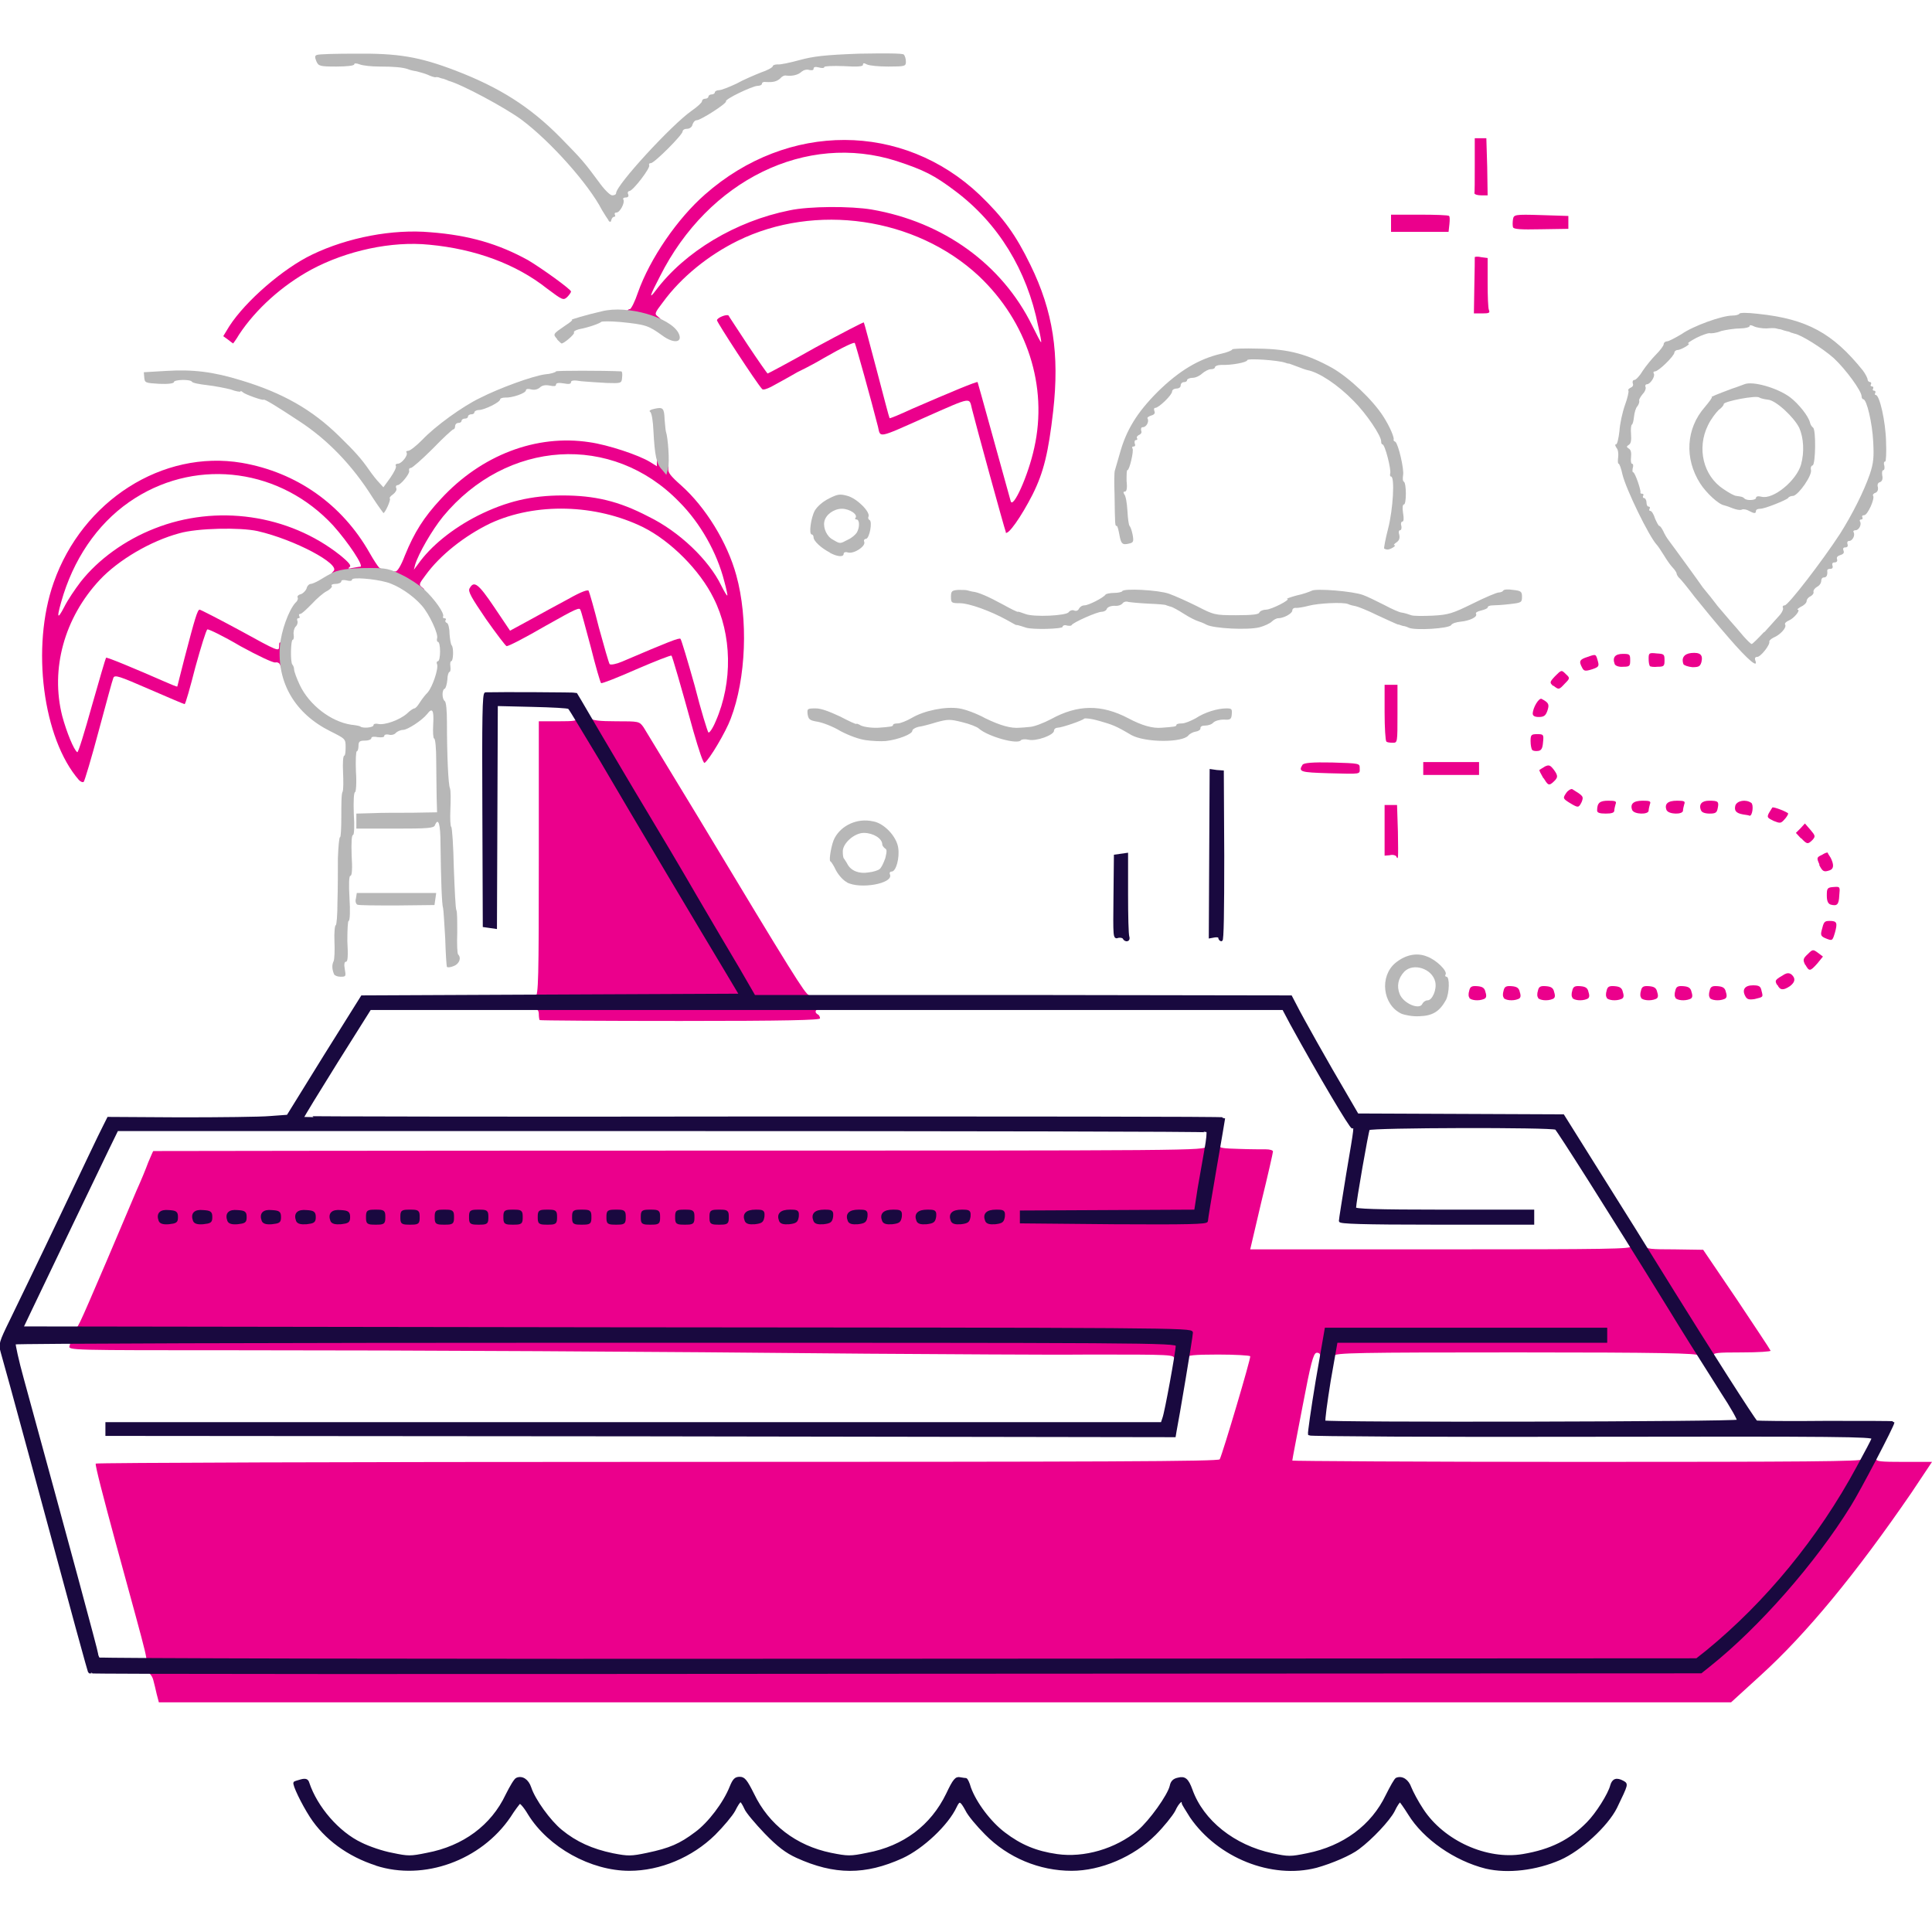 <?xml version="1.0" encoding="UTF-8"?>
<svg xmlns="http://www.w3.org/2000/svg" version="1.2" viewBox="0 0 450 450" width="450" height="450">
  <title>boat-icon-two-1-svg</title>
  <style>
		.s0 { fill: #eb008c } 
		.s1 { fill: #19093f;stroke: #19093f;stroke-width: .5 } 
		.s2 { fill: #b7b7b7 } 
	</style>
  <g id="Layer">
	</g>
  <g id="Layer">
    <path id="Layer" class="s0" d="m36.5 394.6c-0.2-1-0.6-2.5-0.8-3.3c-0.2-0.8-0.8-1.6-1.2-1.7c-0.5-0.1-1.1-0.7-1.4-1.4c-0.5-0.9-0.4-1.2 0.4-1.4c1-0.2 1.8 3.1-6.7-28c-2.6-9.6-4.7-17.6-4.5-17.9c0.1-0.2 59-0.4 130.8-0.4c105.2 0 130.7-0.1 131-0.6c0.7-1.4 7.3-23.6 7.1-24c-0.1-0.2-3.5-0.4-7.5-0.4c-5.8 0-7.2 0.2-7.2 0.7c0 0.7-1.1 1.3-2.3 1.3c-0.4 0-0.7-0.4-0.7-1c0-1-0.4-1-19.6-1c-10.8 0.1-34.1-0.1-51.9-0.2c-50.8-0.5-103.9-0.8-146.7-0.8c-39.2 0-39.4 0-39.1-1c0.3-0.8 0.1-1-0.7-1q-1 0-0.7-0.7c0.2-0.4 0.6-0.8 1-0.8c0.4 0 0.7-0.3 0.7-0.7c0-0.4 0.3-0.8 0.7-0.8c0.9 0 0.6 0.6 7.6-15.7c2.9-6.9 6.1-14.3 7-16.5c1-2.2 2.2-5.1 2.7-6.5c0.6-1.4 1.1-2.6 1.2-2.7c0.1 0 55.2-0.1 122.5-0.1c121.7 0 122.4 0 122.7-1c0.3-1.2 3.1-1.4 3.1-0.2c0 0.6 0.9 0.7 4.6 0.8c2.5 0.1 5.4 0.1 6.3 0.1c0.8 0 1.6 0.2 1.6 0.5c0 0.3-1.2 5.6-2.7 11.7l-2.6 11.1h44.5c39.3 0 44.4-0.1 44.1-0.7c-0.2-0.6 0.1-0.8 0.9-0.8c0.7 0 1.3 0.3 1.3 0.7c0 0.4 0.1 0.4 0.4-0.1c0.4-0.5 0.5-0.5 0.7 0.1c0.3 0.7 1.4 0.8 7 0.8l6.6 0.1l7.8 11.5c4.2 6.3 7.8 11.7 7.9 12c0.1 0.2-2.8 0.4-6.7 0.4c-5.9 0-6.8 0.1-6.5 0.8c0.2 0.6-0.1 0.7-1.5 0.6c-1 0-1.9-0.4-2.1-0.7c-0.2-0.5-8.5-0.7-42.4-0.7c-37.1 0-42.3 0.1-42.5 0.8c-0.4 1-3.2 1-3.2-0.1c0-0.4-0.4-0.7-0.9-0.6c-0.7 0.2-1.3 2.4-3.2 12.4c-1.3 6.8-2.4 12.4-2.4 12.7c0 0.1 29.8 0.3 66.2 0.3c53.7 0 66.4-0.1 66.6-0.6c0.3-1 3.2-1.1 3.2-0.1c0 0.6 1 0.7 6.5 0.7h6.5l-4.8 7.2c-12.9 18.8-24.4 32.8-35.2 42.6l-6.8 6.2h-183.1h-183.1z"></path>
    <path id="Layer" class="s0" d="m125.7 237.6c-0.1-0.1-0.2-0.8-0.2-1.4c0-0.7-0.3-1.2-0.8-1.2q-0.7 0-0.7-1.5q0-1.5 0.7-1.5c0.7 0 0.8-3.9 0.8-32v-32h4.5c3.8 0 4.4-0.1 4.2-0.7c-0.3-0.6 0-0.8 1.2-0.7c0.9 0.1 1.9 0.4 2.2 0.7c0.3 0.5 2.1 0.7 5.9 0.7c5.3 0 5.4 0 6.4 1.4c0.5 0.8 6.2 10.2 12.7 20.9c22.2 36.9 24.8 41 25.8 41.5c0.6 0.2 1.1 0.7 1.1 1.1c0 0.3 0.4 0.6 0.9 0.6c0.5 0 1.1 0.4 1.3 0.8q0.3 0.7-0.7 0.7c-1.1 0-1.4 0.8-0.5 1.3c0.3 0.1 0.5 0.6 0.5 0.9c0 0.4-7.7 0.6-32.6 0.6c-17.9 0-32.6-0.1-32.7-0.2z"></path>
    <path id="Layer" class="s0" d="m342.3 232.4c-0.3-0.2-0.3-1-0.1-1.6c0.2-1 0.6-1.2 1.9-1.1c1.2 0.1 1.7 0.4 1.9 1.4c0.3 0.9 0.2 1.4-0.4 1.6c-1.2 0.5-3 0.3-3.4-0.3z"></path>
    <path id="Layer" class="s0" d="m350.3 232.4c-0.3-0.2-0.3-1-0.1-1.6c0.2-1 0.6-1.2 1.9-1.1c1.2 0.1 1.7 0.4 1.9 1.4c0.3 0.9 0.2 1.4-0.4 1.6c-1.2 0.5-3 0.3-3.4-0.3z"></path>
    <path id="Layer" class="s0" d="m358.3 232.4c-0.3-0.2-0.3-1-0.1-1.6c0.2-1 0.6-1.2 1.9-1.1c1.2 0.1 1.7 0.4 1.9 1.4c0.3 0.9 0.2 1.4-0.4 1.6c-1.2 0.5-3 0.3-3.4-0.3z"></path>
    <path id="Layer" class="s0" d="m366.3 232.4c-0.3-0.2-0.3-1-0.1-1.6c0.2-1 0.6-1.2 1.9-1.1c1.2 0.1 1.7 0.4 1.9 1.4c0.3 0.9 0.2 1.4-0.4 1.6c-1.2 0.5-3 0.3-3.4-0.3z"></path>
    <path id="Layer" class="s0" d="m374.3 232.4c-0.3-0.2-0.3-1-0.1-1.6c0.2-1 0.6-1.2 1.9-1.1c1.2 0.1 1.7 0.4 1.9 1.4c0.3 0.9 0.2 1.4-0.4 1.6c-1.2 0.5-3 0.3-3.4-0.3z"></path>
    <path id="Layer" class="s0" d="m382.3 232.4c-0.3-0.2-0.3-1-0.1-1.6c0.2-1 0.6-1.2 1.9-1.1c1.2 0.1 1.7 0.4 1.9 1.4c0.3 0.9 0.2 1.4-0.4 1.6c-1.2 0.5-3 0.3-3.4-0.3z"></path>
    <path id="Layer" class="s0" d="m390.3 232.4c-0.3-0.2-0.3-1-0.1-1.6c0.2-1 0.6-1.2 1.9-1.1c1.2 0.1 1.7 0.4 1.9 1.4c0.3 0.9 0.2 1.4-0.4 1.6c-1.2 0.5-3 0.3-3.4-0.3z"></path>
    <path id="Layer" class="s0" d="m398.3 232.4c-0.3-0.2-0.3-1-0.1-1.6c0.2-1 0.6-1.2 1.9-1.1c1.2 0.1 1.7 0.4 1.9 1.4c0.3 0.9 0.2 1.4-0.4 1.6c-1.2 0.5-3 0.3-3.4-0.3z"></path>
    <path id="Layer" class="s0" d="m406.5 232c-0.8-1.5-0.1-2.5 1.8-2.5c1.4 0 1.8 0.2 2 1.3c0.4 1.5 0.4 1.4-1.6 1.9c-1.3 0.2-1.8 0.1-2.2-0.7z"></path>
    <path id="Layer" class="s0" d="m413.9 229.4c-0.6-1.1-0.4-1.2 1.8-2.5c0.6-0.3 1.1-0.3 1.6 0.1c1 0.9 0.8 1.8-0.4 2.7c-1.5 1-2.3 1-2.9-0.3z"></path>
    <path id="Layer" class="s0" d="m420.5 224.8c-0.6-1.2-0.6-1.5 0.6-2.6c1.1-1.1 1.2-1.1 2.3-0.3l1.2 0.9l-1.3 1.6c-1.7 1.9-1.9 1.9-2.8 0.3z"></path>
    <path id="Layer" class="s0" d="m425.1 218.5c-0.9-0.4-1.1-0.7-0.8-1.8c0.5-2 0.6-2.2 1.9-2.2c1.7 0 1.8 0.5 1.2 2.7c-0.6 2-0.6 2-2.3 1.3z"></path>
    <path id="Layer" class="s0" d="m426.4 210.7c-0.6-0.2-0.9-0.8-0.9-2.1c0-1.7 0.1-1.9 1.6-2c1.5-0.1 1.5-0.1 1.3 2c-0.1 2.1-0.5 2.5-2 2.1z"></path>
    <path id="Layer" class="s0" d="m423.8 201.4c-0.7-1.6-0.7-1.7 0.6-2.3c0.6-0.4 1.2-0.6 1.3-0.5c0 0.1 0.3 0.6 0.7 1.2q1.2 2.4-0.2 2.9c-1.4 0.5-1.7 0.3-2.5-1.3z"></path>
    <path id="Layer" class="s0" d="m325.3 199.5c-0.3-0.3-0.9-0.5-1.6-0.3l-1.2 0.1v-5.9v-5.9h1.4h1.5l0.2 6.2c0.1 6.6 0.1 6.6-0.4 5.8z"></path>
    <path id="Layer" class="s0" d="m419.5 195.3l-1.2-1.3l1.1-1.1l1-1.1l1.3 1.5c1.1 1.3 1.2 1.5 0.5 2.3c-1.1 1.1-1.3 1.1-2.7-0.4z"></path>
    <path id="Layer" class="s0" d="m413.1 191.2c-1.4-0.7-1.6-0.8-1.1-1.8c0.4-0.6 0.7-1.2 0.8-1.3c0.2-0.3 3.7 1.1 3.7 1.4c0 0.2-0.4 0.9-0.9 1.4c-0.8 0.9-1 0.9-2.5 0.3z"></path>
    <path id="Layer" class="s0" d="m406 189.7c-1.7-0.3-2.1-0.9-1.8-2.1c0.4-1.1 2.4-1.5 3.7-0.6c0.6 0.4 0.3 3.1-0.4 3c-0.1-0.1-0.8-0.2-1.5-0.3z"></path>
    <path id="Layer" class="s0" d="m372 188.8c0-1.8 0.6-2.3 2.6-2.3c1.6 0 2 0.1 1.7 0.8c-0.1 0.4-0.3 1.1-0.3 1.5c0 0.5-0.6 0.7-2 0.7c-1.4 0-2-0.2-2-0.7z"></path>
    <path id="Layer" class="s0" d="m380.2 188.8q-0.9-2.3 2.4-2.3c1.6 0 2 0.1 1.7 0.8c-0.1 0.4-0.3 1.1-0.3 1.5c0 1-3.4 0.9-3.8-0.1z"></path>
    <path id="Layer" class="s0" d="m388.2 188.8q-0.9-2.3 2.4-2.3c1.6 0 2 0.1 1.7 0.8c-0.1 0.4-0.3 1.1-0.3 1.5c0 1-3.4 0.9-3.8-0.1z"></path>
    <path id="Layer" class="s0" d="m396.2 188.8c-0.6-1.5 0.2-2.3 1.9-2.3c2.1 0 2.3 0.2 2 1.7c-0.2 1.1-0.5 1.3-1.9 1.3c-1.1 0-1.9-0.3-2-0.8z"></path>
    <path id="Layer" class="s0" d="m365.6 187c-1.6-1-1.6-1.1-0.8-2.3c0.4-0.6 1.1-1 1.4-0.9c2.6 1.6 2.7 1.7 2.2 3c-0.7 1.4-0.8 1.4-2.8 0.2z"></path>
    <path id="Layer" class="s0" d="m359.5 181.3c-0.6-1.1-1.1-1.9-0.9-2c0.1-0.1 0.7-0.4 1.3-0.8c0.9-0.4 1.2-0.3 2.1 0.9c1 1.4 0.9 1.8-0.5 3c-0.8 0.6-1 0.4-2-1.2z"></path>
    <path id="Layer" fill-rule="evenodd" class="s0" d="m18.4 181.7c-8.4-9.6-11.2-31-5.9-46c6.7-19.1 25.4-31 43.8-27.9c12.8 2.2 23.4 9.7 29.8 21c0.9 1.6 1.9 3.1 2.2 3.4c1.5 0.8 0.5 1.3-2.5 1.3c-1.8 0-3.4 0.3-3.5 0.5c-0.4 0.6-5.3 0.7-5.3 0.1c0-0.2 0.3-0.7 0.7-1.1c1.6-1.6-9-7.3-17.7-9.3c-4.1-0.9-14-0.7-18.2 0.5c-6.7 1.8-14.2 6.2-18.6 10.9c-8.2 8.8-11.5 20.7-8.7 31.7c1 3.7 2.7 7.9 3.5 8.4c0.2 0.2 1.7-4.7 3.4-10.8c1.7-6 3.2-11.1 3.3-11.2c0.2-0.2 7.1 2.7 13.5 5.5c1.6 0.7 3 1.3 3.1 1.2c0-0.1 0.8-3.1 1.7-6.7c2.4-9.2 3-11.2 3.5-11.2c0.2 0 4.5 2.2 9.5 4.9c8.7 4.8 9 4.9 9 3.7c0-1.1 0.1-1.2 0.8-0.6c0.5 0.4 0.7 1.5 0.7 3c0 2.5-0.7 3.7-1.2 2c-0.2-0.6-0.6-0.8-1.2-0.7c-0.5 0.1-4.1-1.6-8.1-3.8c-3.9-2.3-7.4-4-7.7-3.9c-0.3 0.2-1.5 4.1-2.8 8.8c-1.2 4.7-2.3 8.6-2.5 8.6c-0.2 0-3.9-1.6-8.3-3.5c-6.9-3-8-3.4-8.3-2.6c-0.2 0.4-1.7 6-3.4 12.3c-1.7 6.4-3.3 11.7-3.5 11.9c-0.2 0.2-0.7 0-1.1-0.4zm0.4-46.2c4.1-5.2 10.3-9.7 17.2-12.4c14.4-5.7 31.2-3.3 43.2 6.2c2.2 1.8 2.7 2.5 2.2 2.8q-0.7 0.5 0.6 0.2c0.7-0.1 1.5-0.3 1.9-0.3c1 0-2.8-5.7-6.3-9.6c-12.1-13.1-31.2-15.8-46.1-6.4c-7.8 4.9-13.6 12.8-16.7 22.4c-1.7 5.5-1.6 6.4 0.2 2.9c0.8-1.6 2.5-4.1 3.8-5.8z"></path>
    <path id="Layer" class="s0" d="m309.4 180.1c-6.4-0.2-7.1-0.3-6-2c0.4-0.4 2.1-0.6 6.9-0.5c6.4 0.2 6.4 0.2 6.4 1.3c0 1.5 0.6 1.4-7.3 1.2z"></path>
    <path id="Layer" class="s0" d="m331.5 179v-1.5h6.5h6.5v1.5v1.5h-6.5h-6.5z"></path>
    <path id="Layer" fill-rule="evenodd" class="s0" d="m161.5 170.3c-3-10.9-4.9-17.4-5.1-17.6c-0.2-0.1-3.8 1.3-8.2 3.2c-4.3 1.9-8.1 3.4-8.2 3.2c-0.2-0.2-1.3-4-2.4-8.4c-1.2-4.4-2.2-8.3-2.4-8.6c-0.2-0.7-0.9-0.4-8 3.6c-5 2.9-8.7 4.8-9.2 4.8c-0.2 0-2.4-2.9-4.8-6.3c-3.4-5-4.3-6.5-3.8-7.2c1-1.8 2-1.1 5.7 4.4l3.7 5.5l4.6-2.5c2.5-1.4 6.6-3.6 9-4.9c3-1.7 4.5-2.2 4.7-1.9c0.2 0.4 1.3 4.2 2.4 8.6c1.2 4.4 2.3 8.2 2.5 8.5c0.3 0.2 1.5 0 2.9-0.6c11-4.7 13.3-5.6 13.6-5.3c0.2 0.2 1.7 5.2 3.3 10.9c1.5 5.9 3 10.7 3.2 10.9c0.2 0.2 1-0.9 1.7-2.6c4-9.1 3.8-20.2-0.5-28.7c-3.2-6.5-10-13.3-16.4-16.5c-11-5.4-25-5.8-35.6-0.9c-6 2.9-11.7 7.4-15.1 12.1c-1.5 2-1.6 2.2-0.8 2.8c0.8 0.6 0.7 0.7-0.7 0.7c-2.2 0-6.1-2.3-6.1-3.6c0-0.6 0.3-0.9 0.6-0.8c0.4 0.1 1.3-1.3 2.2-3.7c2.2-5.4 4.4-8.9 8.4-13.2c9.4-10.2 22.2-15.1 34.6-13.2c4.3 0.6 11.5 3 14.1 4.6l1.6 1v-1.1c0-1.2 0.4-1.3 1.8-0.3c0.7 0.5 1 1.1 0.9 1.9c-0.2 0.9 0.4 1.7 3 4c5.6 5 10.7 13.2 12.8 20.9c2.8 10.1 2.3 24-1.3 33.4c-1.1 3-5 9.6-6.1 10.3c-0.3 0.1-1.3-2.9-2.6-7.4zm7.2-34.9c-1.7-6.7-5.6-13.6-10.5-18.5c-15.6-16.1-40.2-14.5-55 3.4c-2.6 3.2-5.7 8.6-6.5 11.2l-0.3 1.2l0.9-1.2c3-4.3 8.1-8.4 14-11.4c6.6-3.3 12.5-4.7 19.7-4.7c7.5 0 13.1 1.3 20 4.9c7.2 3.5 14.1 10.1 17 16.1c0.7 1.4 1.3 2.4 1.4 2.3c0.1 0-0.2-1.5-0.7-3.3z"></path>
    <path id="Layer" class="s0" d="m356.9 174.7c-0.2-0.2-0.4-1.1-0.4-2.1c0-1.5 0.2-1.6 1.6-1.6c1.4 0 1.5 0.1 1.3 1.9c-0.1 1.4-0.4 1.9-1.1 2c-0.6 0.1-1.2 0-1.4-0.2z"></path>
    <path id="Layer" class="s0" d="m322.9 172.7c-0.2-0.2-0.4-3.2-0.4-6.8v-6.4h1.5h1.5v6.8c0 6.7 0 6.7-1.1 6.7c-0.7 0-1.4-0.1-1.5-0.3z"></path>
    <path id="Layer" class="s0" d="m357 166.3c0-1.5 1.5-3.9 2.1-3.5c1.7 0.9 1.8 1.3 1.3 2.8c-0.4 1.1-0.8 1.4-2 1.4c-1 0-1.4-0.3-1.4-0.8z"></path>
    <path id="Layer" class="s0" d="m361.8 159.8c-0.9-0.8-0.9-0.9 0.4-2.3c1.5-1.5 1.5-1.5 2.5-0.5c1 0.9 1 1-0.2 2.2c-1.4 1.5-1.4 1.5-2.7 0.5z"></path>
    <path id="Layer" class="s0" d="m368.5 155.5c-0.8-1.5-0.6-1.9 1.3-2.5c2-0.7 1.9-0.7 2.4 1.1c0.3 1.1 0.1 1.3-1.4 1.8c-1.6 0.5-1.9 0.4-2.3-0.4z"></path>
    <path id="Layer" class="s0" d="m376.1 154.7c-0.6-1.6 0.1-2.4 1.9-2.4c1.6 0 1.7 0.1 1.7 1.5c0 1.3-0.1 1.5-1.6 1.5c-1 0.1-1.8-0.2-2-0.6z"></path>
    <path id="Layer" class="s0" d="m384.3 155.1c-0.2-0.2-0.3-0.9-0.3-1.7c0-1.3 0.1-1.4 1.9-1.2c1.7 0.1 1.8 0.2 1.8 1.6c0 1.3-0.1 1.5-1.6 1.5c-0.9 0.1-1.7 0-1.9-0.2z"></path>
    <path id="Layer" class="s0" d="m392.1 154.7c-0.5-1.4 0.1-2.4 1.8-2.6c2.1-0.2 2.8 0.4 2.4 2.1c-0.3 1-0.6 1.2-2.1 1.2c-1-0.1-1.9-0.4-2.1-0.7z"></path>
    <path id="Layer" fill-rule="evenodd" class="s0" d="m234.3 124c-0.4-1-7.2-25.8-7.9-28.7c-0.7-2.8 0.2-3-10.9 1.9c-11.2 5-10.4 4.8-11 2.2c-1.6-6.3-5.2-19.2-5.4-19.5c-0.1-0.3-2.7 0.9-7.4 3.6c-0.8 0.5-3.5 2-6 3.2c-2.4 1.4-5.2 2.9-6.1 3.4c-1 0.5-1.9 0.8-2.1 0.5c-1.3-1.4-10.5-15.5-10.5-16c0-0.6 2.3-1.5 2.7-1.1c0 0.1 2.1 3.2 4.5 6.9c2.4 3.6 4.5 6.6 4.6 6.6c0.1 0 5.2-2.7 11.2-6.1c6.1-3.3 11.1-5.9 11.2-5.8c0.1 0.1 1.4 5.1 3 11.1c1.6 6.1 2.9 11.1 3 11.2c0.1 0.1 2.5-0.9 5.3-2.2c9-3.9 15-6.4 15.2-6.2c0.1 0.2 5.5 19.8 7.7 27.7c0.5 2 4.1-5.9 5.5-12.4c3.2-14.3-1.6-29.3-12.9-40c-14.7-13.7-38.1-17.1-56.2-8.2c-6.7 3.3-13.1 8.4-17.4 14.3c-1.9 2.5-2 2.7-1.2 3.3c1.4 1.1 0.9 1.4-1.5 1.1c-4.5-0.5-5.7-0.9-5.7-1.9c0-0.5 0.3-0.9 0.7-0.9c0.3 0 1.2-1.8 1.9-3.9c2.8-7.9 9.2-17.2 15.6-22.8c19.3-17 46.1-16.9 64 0.1c5.5 5.3 8.4 9.3 11.8 16.3c5.3 10.8 6.8 20.8 5.3 34.1c-1.1 9.6-2.2 14.2-4.8 19.4c-2.6 5.1-5.8 9.7-6.3 8.8zm7.5-48.1c-2.6-13-9.3-23.9-19.3-31.4c-4.9-3.7-7.3-4.9-13.7-7c-21-6.7-43.8 4.4-55.1 26.9c-2.4 4.6-2.6 5.4-1 3.3c6.8-9.1 18.7-16.2 31.2-18.7c4.6-1 14.3-1 19.1-0.2c16.8 2.9 30.4 12.8 37.4 27c1.1 2.2 2 4 2.1 3.9c0.1 0-0.2-1.7-0.7-3.8z"></path>
    <path id="Layer" class="s0" d="m53.1 79.1l-1.1-0.8l1.4-2.3c3.8-5.9 12.6-13.5 19.3-16.7c8.3-4 18.8-6 27.6-5.2c9 0.7 15.8 2.7 22.7 6.5c3.2 1.9 10 6.8 10 7.3c0 0.2-0.4 0.8-0.9 1.3c-0.9 0.8-1.1 0.7-4.7-2c-7.2-5.7-16.7-9.2-27.4-10.2c-8.8-0.9-19.3 1.4-27.5 5.8c-6.8 3.7-12.9 9.2-16.8 15.1c-0.7 1.2-1.4 2.1-1.4 2.1c0 0-0.6-0.4-1.2-0.9z"></path>
    <path id="Layer" class="s0" d="m343.4 66.7c0.1-3.6 0.1-6.6 0.1-6.8c0-0.1 0.7-0.2 1.5 0l1.5 0.2v5.7c0 3.1 0.1 6 0.3 6.4c0.3 0.7 0 0.8-1.6 0.8h-1.9z"></path>
    <path id="Layer" class="s0" d="m324 52v-2h6.6c3.7 0 6.8 0.1 6.9 0.3c0.2 0.1 0.2 0.9 0.1 1.9l-0.2 1.8h-6.7h-6.7z"></path>
    <path id="Layer" class="s0" d="m352.4 52.9c-0.1-0.4-0.1-1.1 0-1.8c0.2-1.1 0.3-1.2 6.6-1l6.3 0.2v1.5v1.5l-6.4 0.1c-4.7 0.1-6.4 0-6.5-0.5z"></path>
    <path id="Layer" class="s0" d="m343.4 45.1c0.1-0.2 0.1-3.2 0.1-6.6v-6.3h1.3h1.4l0.2 6.7l0.1 6.6h-1.5c-0.8 0-1.5-0.2-1.5-0.4z"></path>
  </g>
  <g id="Layer">
    <path id="Layer" class="s1" d="m87.7 434.3c-6.6-2.1-12-6.1-15.3-11.2c-2-3.1-4.1-7.5-3.8-7.9c0.1-0.1 0.8-0.3 1.5-0.5c1.1-0.3 1.5-0.1 1.7 0.6c1.9 5.7 7 11.6 12.3 14.1c1.8 0.9 5 2 7.2 2.4c3.8 0.8 4.3 0.8 8.2 0c8.5-1.6 15.1-6.5 18.5-13.7c1-2 2-3.7 2.4-3.8c1.2-0.5 2.5 0.3 3.1 2.1c0.9 2.8 4.5 7.8 7.2 10c3.4 2.8 7.2 4.5 12 5.5c3.6 0.7 4.3 0.7 8.1-0.1c5.2-1.1 7.6-2.1 11.3-4.9c3-2.2 6.6-6.9 8.1-10.7c0.7-1.7 1.1-2.1 2.1-2.1c1 0 1.5 0.6 3.1 3.8c3.5 7.3 9.9 12.2 18.1 13.9c4 0.8 4.6 0.8 8.5 0c8.6-1.6 15-6.5 18.6-13.9c1.6-3.4 2.1-3.9 3-3.7c0.6 0.1 1.2 0.2 1.4 0.2c0.2 0.1 0.6 0.9 0.9 2c1.3 3.6 4.7 8.1 8 10.6c3.8 2.9 7.4 4.4 12.3 5.1c6.3 0.9 13.7-1.2 19-5.6c2.7-2.3 7-8.3 7.5-10.5c0.2-1 0.7-1.5 1.7-1.7c1.5-0.4 2.2 0.1 3.1 2.6c2.6 7.3 9.9 13.1 18.8 15c3.8 0.8 4.3 0.8 8.2 0c8.5-1.7 15.1-6.6 18.5-13.7c1-2 2-3.8 2.3-3.9c1.3-0.5 2.6 0.4 3.2 2.1c0.4 1 1.6 3.3 2.8 5.1c4.9 7.5 15 12 23.4 10.6c6.6-1.1 11.1-3.4 15.1-7.5c2.1-2.1 5-6.7 5.5-8.7c0.4-1.4 1.2-1.7 2.7-0.9c1 0.6 1.1 0.4-1.6 6c-2.1 4.2-8.3 9.9-13.1 12c-5.5 2.4-12.1 3.2-17.2 2c-7.2-1.8-14.4-6.8-17.9-12.5c-1-1.6-2-3-2.1-3c-0.2 0-0.9 1-1.5 2.3c-1.1 2.1-5.1 6.4-8.2 8.7c-1.8 1.4-6.2 3.3-9.8 4.3c-10.4 2.7-22.8-2.3-29.2-11.6c-1-1.6-1.9-3-1.9-3.2c0-1.2-1.1-0.3-2 1.7c-0.6 1.1-2.6 3.6-4.5 5.5c-5.1 5.1-12.7 8.3-19.4 8.3c-7.4 0-14.7-3-20-8.4c-1.9-1.9-4-4.4-4.5-5.5c-1.3-2.4-1.7-2.5-2.5-0.8c-1.9 4.1-7.7 9.6-12.5 11.8c-8.6 3.9-15.7 3.9-24.5-0.1c-2.4-1.1-4.3-2.5-7.3-5.6c-2.2-2.3-4.4-4.9-4.7-5.7c-0.4-0.9-0.9-1.7-1.1-1.7c-0.3 0-0.9 1-1.5 2.2c-0.6 1.1-2.7 3.6-4.6 5.5c-5.3 5.2-12.7 8.3-19.8 8.3c-8.9 0-18.7-5.4-23.4-13c-1-1.7-2-2.8-2.2-2.6c-0.2 0.2-1.3 1.6-2.3 3.2c-6.8 10-20 14.8-31.1 11.2z"></path>
    <path id="Layer" fill-rule="evenodd" class="s1" d="m20.8 389.5c-0.2-0.3-3.1-10.9-13.6-49.8c-3.4-12.6-6.5-23.8-6.8-24.8c-0.5-1.8-0.4-2.2 2.1-7.3c1.4-2.9 6.7-13.8 11.6-24.1c4.9-10.3 9.4-19.8 10-20.9l1.1-2.2l16.8 0.1c9.3 0 18.7-0.1 20.9-0.3l4.1-0.3l8.6-13.9l8.7-13.9l44-0.2l44.1-0.2l-3.1-5.2c-5.3-8.8-22.1-37-29.4-49.5c-3.9-6.4-7.1-11.9-7.4-12.1c-0.2-0.2-4-0.4-8.5-0.5l-8.3-0.2l-0.1 26l-0.1 25.9l-1.4-0.2l-1.4-0.2l-0.1-27c-0.1-21.6 0-27.2 0.5-27.2c3.6-0.1 21 0 21.1 0.1c0.1 0.1 1.4 2.4 3 5.1c1.6 2.8 3.9 6.6 5 8.5c1.2 2 4.7 8 7.9 13.3c3.2 5.3 8.6 14.4 12 20.3c3.4 5.8 7.8 13.3 9.9 16.8l3.7 6.4h62.5l62.5 0.1l1.2 2.3c1.2 2.4 7.3 13.3 11.8 20.9l2.5 4.3l24 0.1l23.9 0.1l6.7 10.7c6.8 10.8 13.1 20.9 18.9 30.3c7.7 12.4 18.9 30 19.4 30.3c0.2 0.1 7.5 0.2 16.1 0.1c8.7 0 15.8 0 15.8 0.1c0 0.7-7.9 15.8-10.1 19.3c-8.2 13.3-21.4 28.3-32.7 37.3l-2 1.6l-187.7 0.1c-103.2 0.1-187.7 0.1-187.8-0.1zm376.8-4.9c13.8-11.3 26.1-26.2 35.1-42.9c1.8-3.3 3.4-6.3 3.5-6.7c0.1-0.6-8.2-0.7-65.5-0.6c-36 0.1-65.6-0.1-65.8-0.3c-0.1-0.2 0.7-5.9 1.8-12.5l2.1-12.1h65.3v3h-62.8l-1.6 9.1c-0.8 5-1.4 9.3-1.2 9.5c0.5 0.5 95.8 0.3 96.3-0.2c0.2-0.2-1.5-3.2-3.8-6.7c-6.4-10.1-8.9-14.1-12.2-19.5c-14.5-23.5-25.9-41.4-26.4-41.8c-0.9-0.6-43.2-0.5-43.6 0.1c-0.3 0.5-3.2 17.1-3.2 18.4c0 0.4 4.5 0.6 20.7 0.6h20.8v3h-22.5c-17.7 0-22.5-0.2-22.5-0.6c0-0.4 0.8-5.3 1.7-10.9c2-11.8 1.9-11.1 1.2-10.9c-0.4 0.1-7.6-12-14.3-24.2l-1.8-3.4h-212.7l-7.8 12.4c-4.3 6.9-7.8 12.6-7.8 12.8c0 0.1 48.2 0.2 107.2 0.1c59 0 107.3 0 107.3 0.2c0 0.1-0.9 5.4-2 11.7c-1.1 6.4-2 11.8-2 12.2c0 0.5-4.5 0.6-21.6 0.5l-21.7-0.2v-2.5l20.3-0.1l20.3-0.1l0.8-5.2c0.5-2.8 1.2-6.9 1.6-9.1c0.4-2.2 0.6-4.1 0.4-4.2c-0.1-0.2-57.3-0.3-127-0.3h-126.9l-2.1 4.3c-2.2 4.5-14.6 30.4-18 37.5l-2 4.2l136.2 0.2c131.9 0.1 136.2 0.1 136.2 1c0 0.9-3.3 20.5-3.8 22.9l-0.2 1.2l-124.4-0.2l-124.4-0.1v-2.7h245.8l0.4-1.2c0.5-1.2 3.1-15.5 3.1-16.9c0-0.9-6.8-0.9-135.2-0.9c-74.4 0-135.4 0.2-135.5 0.4c-0.1 0.2 0.7 4 1.9 8.3c10.6 38.7 17.3 63.5 17.3 64c0 0.3 0.2 0.8 0.4 1.1c0.3 0.2 69.5 0.4 186.4 0.3l185.8-0.1z"></path>
    <path id="Layer" class="s1" d="m37.2 284.3c-0.6-1.6 0.2-2.4 2.1-2.2c1.7 0.1 1.9 0.3 1.9 1.4c0 1.1-0.2 1.2-1.9 1.4c-1.2 0.1-1.9-0.1-2.1-0.6z"></path>
    <path id="Layer" class="s1" d="m45.2 284.3c-0.6-1.6 0.2-2.4 2.1-2.2c1.7 0.1 1.9 0.3 1.9 1.4c0 1.1-0.2 1.2-1.9 1.4c-1.2 0.1-1.9-0.1-2.1-0.6z"></path>
    <path id="Layer" class="s1" d="m53.2 284.3c-0.6-1.6 0.2-2.4 2.1-2.2c1.7 0.1 1.9 0.3 1.9 1.4c0 1.1-0.2 1.2-1.9 1.4c-1.2 0.1-1.9-0.1-2.1-0.6z"></path>
    <path id="Layer" class="s1" d="m61.2 284.3c-0.6-1.6 0.2-2.4 2.1-2.2c1.7 0.1 1.9 0.3 1.9 1.4c0 1.1-0.2 1.2-1.9 1.4c-1.2 0.1-1.9-0.1-2.1-0.6z"></path>
    <path id="Layer" class="s1" d="m69.2 284.3c-0.6-1.6 0.2-2.4 2.2-2.2c1.6 0.1 1.9 0.3 1.9 1.4c0 1.1-0.3 1.2-1.9 1.4c-1.3 0.1-2-0.1-2.2-0.6z"></path>
    <path id="Layer" class="s1" d="m77.2 284.3c-0.6-1.6 0.2-2.4 2.2-2.2c1.6 0.1 1.9 0.3 1.9 1.4c0 1.1-0.3 1.2-1.9 1.4c-1.3 0.1-2-0.1-2.2-0.6z"></path>
    <path id="Layer" class="s1" d="m85.5 283.5c0-1.4 0.1-1.5 2-1.5c1.9 0 2 0.1 2 1.5c0 1.4-0.1 1.5-2 1.5c-1.9 0-2-0.1-2-1.5z"></path>
    <path id="Layer" class="s1" d="m93.5 283.5c0-1.4 0.1-1.5 2-1.5c1.9 0 2 0.1 2 1.5c0 1.4-0.1 1.5-2 1.5c-1.9 0-2-0.1-2-1.5z"></path>
    <path id="Layer" class="s1" d="m101.5 283.5c0-1.4 0.1-1.5 2-1.5c1.9 0 2 0.1 2 1.5c0 1.4-0.1 1.5-2 1.5c-1.9 0-2-0.1-2-1.5z"></path>
    <path id="Layer" class="s1" d="m109.5 283.5c0-1.4 0.1-1.5 2-1.5c1.9 0 2 0.1 2 1.5c0 1.4-0.1 1.5-2 1.5c-1.9 0-2-0.1-2-1.5z"></path>
    <path id="Layer" class="s1" d="m117.5 283.5c0-1.4 0.1-1.5 2-1.5c1.9 0 2 0.1 2 1.5c0 1.4-0.1 1.5-2 1.5c-1.9 0-2-0.1-2-1.5z"></path>
    <path id="Layer" class="s1" d="m125.5 283.5c0-1.4 0.1-1.5 2-1.5c1.9 0 2 0.1 2 1.5c0 1.4-0.1 1.5-2 1.5c-1.9 0-2-0.1-2-1.5z"></path>
    <path id="Layer" class="s1" d="m133.5 283.5c0-1.4 0.1-1.5 2-1.5c1.9 0 2 0.1 2 1.5c0 1.4-0.1 1.5-2 1.5c-1.9 0-2-0.1-2-1.5z"></path>
    <path id="Layer" class="s1" d="m141.5 283.5c0-1.4 0.1-1.5 2-1.5c1.9 0 2 0.1 2 1.5c0 1.4-0.1 1.5-2 1.5c-1.9 0-2-0.1-2-1.5z"></path>
    <path id="Layer" class="s1" d="m149.5 283.5c0-1.4 0.1-1.5 2-1.5c1.9 0 2 0.1 2 1.5c0 1.4-0.1 1.5-2 1.5c-1.9 0-2-0.1-2-1.5z"></path>
    <path id="Layer" class="s1" d="m157.5 283.5c0-1.4 0.1-1.5 2-1.5c1.9 0 2 0.1 2 1.5c0 1.4-0.1 1.5-2 1.5c-1.9 0-2-0.1-2-1.5z"></path>
    <path id="Layer" class="s1" d="m165.5 283.5c0-1.4 0.1-1.5 2-1.5c1.9 0 2 0.1 2 1.5c0 1.4-0.1 1.5-2 1.5c-1.9 0-2-0.1-2-1.5z"></path>
    <path id="Layer" class="s1" d="m173.7 284.3c-0.6-1.5 0.2-2.3 2.3-2.3c1.8 0 1.9 0.1 1.8 1.4c-0.2 1.1-0.4 1.3-2 1.5c-1.3 0.1-1.9-0.1-2.1-0.6z"></path>
    <path id="Layer" class="s1" d="m181.7 284.3c-0.6-1.5 0.2-2.3 2.3-2.3c1.8 0 1.9 0.1 1.8 1.4c-0.2 1.1-0.4 1.3-2 1.5c-1.3 0.1-1.9-0.1-2.1-0.6z"></path>
    <path id="Layer" class="s1" d="m189.7 284.3c-0.6-1.5 0.2-2.3 2.3-2.3c1.8 0 1.9 0.1 1.8 1.4c-0.2 1.1-0.4 1.3-2 1.5c-1.3 0.1-1.9-0.1-2.1-0.6z"></path>
    <path id="Layer" class="s1" d="m197.7 284.3c-0.6-1.5 0.2-2.3 2.3-2.3c1.8 0 1.9 0.1 1.8 1.4c-0.2 1.1-0.4 1.3-2 1.5c-1.3 0.1-1.9-0.1-2.1-0.6z"></path>
    <path id="Layer" class="s1" d="m205.7 284.3c-0.6-1.5 0.2-2.3 2.3-2.3c1.8 0 1.9 0.1 1.8 1.4c-0.2 1.1-0.4 1.3-2 1.5c-1.3 0.1-1.9-0.1-2.1-0.6z"></path>
    <path id="Layer" class="s1" d="m213.7 284.3c-0.6-1.5 0.2-2.3 2.3-2.3c1.8 0 1.9 0.1 1.8 1.4c-0.2 1.1-0.4 1.3-2 1.5c-1.3 0.1-1.9-0.1-2.1-0.6z"></path>
    <path id="Layer" class="s1" d="m221.7 284.3c-0.6-1.5 0.2-2.3 2.3-2.3c1.8 0 1.9 0.1 1.8 1.4c-0.2 1.1-0.4 1.3-2 1.5c-1.3 0.1-1.9-0.1-2.1-0.6z"></path>
    <path id="Layer" class="s1" d="m229.7 284.3c-0.6-1.5 0.2-2.3 2.3-2.3c1.8 0 1.9 0.1 1.8 1.4c-0.2 1.1-0.4 1.3-2 1.5c-1.3 0.1-1.9-0.1-2.1-0.6z"></path>
    <path id="Layer" class="s1" d="m261.8 218.5c-0.3-0.3-0.8-0.4-1.4-0.3c-0.9 0.4-0.9 0-0.8-9.3l0.1-9.6l1.4-0.2l1.4-0.2v9.3c0 5 0.1 9.5 0.3 10c0.3 0.9-0.6 1.1-1.1 0.3z"></path>
    <path id="Layer" class="s1" d="m284 218.4c0-0.3-0.5-0.4-1.1-0.3l-1.1 0.2l0.1-19.5l0.1-19.4l1.4 0.2l1.4 0.1l0.1 19.7c0 12.9-0.1 19.6-0.4 19.6c-0.2 0-0.5-0.3-0.5-0.6z"></path>
  </g>
  <g id="Layer">
    <path id="Layer" fill-rule="evenodd" class="s2" d="m326.4 236.1c-4.4-2.1-5.1-8.7-1.4-11.8c2.3-1.9 5-2.5 7.4-1.5c2.2 0.8 4.8 3.4 4.3 4.2c-0.2 0.3 0 0.5 0.2 0.5c0.8 0 0.7 3.8-0.1 5.4c-1.5 2.7-3.1 3.7-6.2 3.8c-1.6 0.1-3.5-0.3-4.2-0.6zm4.9-2.3c0.2-0.4 0.7-0.8 1.2-0.8c1.1 0 2.2-2.5 1.8-4.3c-0.7-3.1-5.1-4.5-7.2-2.4c-1.5 1.6-1.8 3.4-1.1 5.2c0.9 2.3 4.7 3.8 5.3 2.3z"></path>
    <path id="Layer" fill-rule="evenodd" class="s2" d="m77.8 226.9c-0.5-1.2-0.5-2.2-0.1-3c0.2-0.4 0.3-2.6 0.2-4.6c-0.1-2.1 0.1-3.8 0.3-3.8c0.2 0 0.4-2.4 0.4-5.4c0.1-3 0.1-7.5 0.1-10.2c0.1-2.7 0.3-4.9 0.5-4.9c0.2 0 0.3-2.2 0.3-4.9c0-2.6 0-5.3 0.3-5.7c0.2-0.4 0.2-2.6 0.1-4.6c-0.1-2.1 0-3.8 0.3-3.8c0.2 0 0.3-0.9 0.3-1.9c0-2 0-2-3.6-3.8c-8.2-4.1-12.4-11.3-11.7-19.9c0.3-3.4 2-8.2 3.6-10c0.5-0.4 0.7-1 0.5-1.3c-0.1-0.2 0.2-0.6 0.8-0.7c0.5-0.2 1.1-0.8 1.3-1.3c0.1-0.6 0.6-1.1 1-1.1c0.3 0 1.2-0.4 1.9-0.8c0.7-0.4 1.8-1.1 2.6-1.5c1.6-1 4.2-1.4 9.4-1.4c3.6 0 4.5 0.2 7.3 1.6c1.7 0.8 4.1 2.4 5.2 3.4c2.4 2.2 4.8 5.6 4.4 6.3c-0.1 0.2 0 0.4 0.3 0.4c0.3 0 0.5 0.2 0.3 0.4c-0.2 0.3 0 0.6 0.3 0.7c0.3 0.1 0.6 1.2 0.6 2.5c0.1 1.3 0.3 2.5 0.5 2.7c0.5 0.5 0.4 3.7-0.1 3.7c-0.2 0-0.3 0.5-0.2 1.2c0.1 0.7 0 1.3-0.2 1.3c-0.2 0-0.5 0.8-0.5 1.8c-0.1 1.1-0.4 2-0.6 2.1c-0.7 0.2-0.7 2.4 0 2.9c0.3 0.2 0.5 2.1 0.5 4.9c0 7.6 0.3 14.5 0.7 15.4c0.2 0.5 0.2 2.7 0.1 4.9c-0.1 2.2 0 4 0.2 4.1c0.2 0.1 0.5 4.4 0.6 9.5c0.2 5.2 0.4 9.6 0.6 9.9c0.2 0.3 0.2 2.6 0.2 5.2c-0.1 2.6 0 4.9 0.2 5.1c0.8 0.8 0.3 2.2-1 2.7c-0.7 0.3-1.4 0.4-1.6 0.2c-0.1-0.1-0.3-3.1-0.4-6.6c-0.2-3.5-0.4-6.7-0.5-7.1c-0.3-0.8-0.5-6.9-0.6-14.9c0-4.7-0.5-6.3-1.3-4.4c-0.2 0.7-1.7 0.8-9.3 0.8h-9v-3.5l3.7-0.1c1.9-0.1 6.2-0.1 9.3-0.1l5.8-0.1l-0.1-3.5c0-1.9-0.1-5.8-0.1-8.6c0-2.8-0.2-5.1-0.5-5.1c-0.2 0-0.3-1.5-0.2-3.3c0.2-3.3-0.2-4-1.4-2.4c-1.2 1.5-4.6 3.7-5.6 3.7c-0.5 0-1.3 0.3-1.7 0.7c-0.3 0.4-1.1 0.6-1.7 0.4c-0.5-0.1-1 0-1 0.3c0 0.3-0.5 0.4-1.5 0.3c-0.9-0.2-1.5-0.1-1.5 0.2c0 0.3-0.6 0.6-1.5 0.6c-1.2 0-1.5 0.2-1.5 1.2c0 0.7-0.2 1.3-0.4 1.3c-0.2 0-0.3 2.1-0.2 4.7c0.2 2.7 0 4.8-0.2 4.8c-0.3 0-0.4 2.2-0.3 5c0.2 3 0.1 5-0.2 5c-0.3 0-0.4 1.8-0.3 4.7c0.2 3.1 0.1 4.8-0.3 4.8c-0.3 0-0.4 1.8-0.2 5.2c0.2 3 0.1 5.3-0.2 5.3c-0.2 0-0.3 2.1-0.3 4.7c0.2 3.4 0.1 4.8-0.3 4.8c-0.4 0-0.5 0.6-0.3 1.7c0.3 1.7 0.3 1.8-1 1.8c-0.7 0-1.4-0.3-1.5-0.6zm9.2-58c0-0.3 0.5-0.4 1-0.3c1.5 0.4 5.1-0.9 6.8-2.4c0.7-0.7 1.5-1.2 1.7-1.2c0.3 0 0.8-0.6 1.3-1.4c0.5-0.8 1.3-1.8 1.8-2.3c1.1-1.2 2.6-5.6 2.2-6.6c-0.2-0.4 0-0.7 0.2-0.7c0.3 0 0.5-1 0.5-2.3c0-1.2-0.2-2.2-0.5-2.2c-0.2 0-0.3-0.4-0.2-0.8c0.4-0.9-1.8-5.7-3.6-7.7c-2.1-2.4-5.6-4.7-8.2-5.4c-2.9-0.8-8-1.2-8-0.6c0 0.3-0.5 0.4-1.2 0.2c-0.8-0.2-1.3-0.1-1.3 0.2c0 0.3-0.6 0.6-1.3 0.6c-0.7 0-1.2 0.2-0.9 0.5c0.1 0.2-0.4 0.8-1.2 1.2c-0.8 0.4-2.3 1.7-3.5 3c-1.2 1.2-2.3 2.3-2.7 2.3c-0.3 0-0.3 0.2-0.2 0.5c0.2 0.3 0.1 0.5-0.2 0.5c-0.3 0-0.4 0.3-0.2 0.7c0.1 0.4-0.1 1-0.5 1.3c-0.3 0.4-0.5 1.2-0.4 1.8c0.1 0.7 0 1.2-0.2 1.2c-0.5 0-0.6 5.3-0.1 5.8c0.2 0.2 0.4 0.7 0.4 1.1c0 0.5 0.6 2.1 1.3 3.6c2.2 4.7 7.3 8.6 12 9.3c1 0.1 2 0.3 2.1 0.4c0.5 0.5 3.1 0.3 3.1-0.3z"></path>
    <path id="Layer" class="s2" d="m83.2 210.7c-0.3-0.2-0.5-0.8-0.3-1.4l0.2-1.3h9.3h9.2l-0.2 1.4l-0.2 1.4l-8.7 0.1c-4.8 0-9 0-9.3-0.2z"></path>
    <path id="Layer" fill-rule="evenodd" class="s2" d="m197.3 205.5c-0.9-0.4-2-1.7-2.6-2.8c-0.5-1.1-1.1-2-1.3-2.1c-0.4-0.2 0.3-4.2 1-5.4c1.6-3 5.3-4.7 8.9-3.9c2.6 0.4 5.5 3.5 5.9 6.1c0.4 2.4-0.5 5.6-1.5 5.6c-0.4 0-0.6 0.3-0.4 0.7c0.8 2.1-7 3.5-10.1 1.8zm7.6-3.1c0.4-0.3 0.9-1.4 1.3-2.5c0.4-1.6 0.4-2.1-0.1-2.3c-0.3-0.3-0.6-0.6-0.6-0.9c0-1.4-2.1-2.7-4.3-2.7c-2.2 0-4.9 2.4-4.9 4.3c0 0.8 0.1 1.6 0.3 1.7c0.1 0.2 0.5 0.7 0.8 1.3c0.8 1.5 2.7 2.3 4.9 1.9c1.1-0.1 2.3-0.5 2.6-0.8z"></path>
    <path id="Layer" class="s2" d="m201.7 172.4c-1.6-0.2-4-1.1-5.9-2.1c-1.8-1.1-4.2-2-5.4-2.2c-1.9-0.3-2.1-0.6-2.3-1.8c-0.1-1.2-0.1-1.3 1.9-1.3c1.3 0 3.1 0.7 5.7 1.9c2.1 1.1 3.8 1.9 3.8 1.7c0-0.1 0.3 0 0.7 0.2c0.6 0.5 2.8 0.8 4.5 0.7c2.7-0.2 3.3-0.3 3.3-0.6c0-0.3 0.5-0.4 1.1-0.4c0.6 0 2.1-0.6 3.3-1.3c2.9-1.7 7.8-2.7 11-2.2c1.4 0.2 4.1 1.2 6.1 2.3c3.5 1.7 6 2.4 8 2.2c0.4 0 1.5-0.1 2.5-0.2c1-0.1 3.1-0.9 4.8-1.8c6.2-3.4 11.7-3.5 18-0.2c3.2 1.7 5.7 2.4 7.8 2.2c2.9-0.2 3.4-0.3 3.4-0.6c0-0.3 0.6-0.4 1.3-0.4c0.7 0 2.1-0.6 3.2-1.2c2.1-1.4 5.1-2.3 7.1-2.3c1.3 0 1.4 0.1 1.3 1.4c-0.1 1.2-0.4 1.3-1.9 1.2c-0.9 0-2 0.3-2.4 0.7c-0.3 0.4-1.2 0.7-1.9 0.7c-0.7 0-1.1 0.2-1.1 0.6c0.1 0.3-0.4 0.7-1.1 0.8c-0.6 0.1-1.4 0.5-1.7 0.9c-1.4 1.7-10 1.7-13.3-0.1c-3.7-2.2-4.4-2.4-7.5-3.3c-1.7-0.5-3.3-0.7-3.5-0.5c-0.3 0.4-5.2 2.1-6.2 2.1c-0.4 0-0.8 0.3-0.8 0.7c0 1-4.1 2.5-5.9 2.1c-0.9-0.2-1.6-0.1-1.8 0.1c-0.7 1.1-7.6-0.8-9.8-2.7c-0.4-0.4-2.2-1.1-3.9-1.5c-2.8-0.7-3.3-0.7-5.9 0c-1.6 0.5-3.5 1-4.3 1.1c-0.8 0.2-1.4 0.6-1.4 0.9c0 0.8-3.4 2.1-6.2 2.4c-1.1 0.1-3.2 0-4.6-0.2z"></path>
    <path id="Layer" fill-rule="evenodd" class="s2" d="m402.7 148.6c-2.8-3.2-6.4-7.6-8-9.6c-1.6-2.1-3.2-4.1-3.6-4.4c-0.3-0.3-0.6-0.8-0.6-1.1c0-0.1-0.4-0.8-0.9-1.3c-0.5-0.5-1.4-1.8-2-2.8c-0.7-1.1-1.4-2.2-1.7-2.5c-1.8-1.9-7.2-13-8-16.4c-0.3-1.4-0.7-2.5-0.9-2.5c-0.2 0-0.2-0.7-0.1-1.5c0.1-0.8 0-1.8-0.4-2.2c-0.3-0.5-0.4-0.8-0.1-0.8c0.3 0 0.6-1.4 0.8-3.1c0.1-1.7 0.7-4.4 1.3-6.1c0.6-1.6 0.9-3.1 0.8-3.3c-0.2-0.2 0.1-0.5 0.5-0.7c0.5-0.2 0.7-0.6 0.5-1c-0.1-0.4 0-0.8 0.4-0.8c0.3 0 1.2-0.9 1.9-2.1c0.8-1.2 2.2-2.9 3.1-3.8c1-1 1.8-2.1 1.8-2.4c0-0.4 0.4-0.7 0.8-0.7c0.4 0 1.9-0.8 3.4-1.7c2.7-1.9 9.4-4.3 11.8-4.3c0.8 0 1.5-0.2 1.6-0.4c0.1-0.3 1.8-0.3 4.4 0c11.4 1.2 17.4 4.5 24.4 13.2c0.6 0.8 1.1 1.8 1.1 2.1c0 0.3 0.3 0.6 0.6 0.6c0.2 0 0.3 0.2 0.2 0.5c-0.2 0.2-0.1 0.5 0.2 0.5c0.3 0 0.4 0.2 0.3 0.5c-0.2 0.2-0.1 0.5 0.2 0.5c0.3 0 0.4 0.2 0.3 0.5c-0.2 0.3-0.1 0.5 0.1 0.5c0.9 0 2.3 6.2 2.4 10.9c0.1 2.5 0 4.6-0.2 4.6c-0.3 0-0.4 0.4-0.2 1c0.1 0.5 0 1-0.2 1c-0.3 0-0.4 0.5-0.3 1.2c0.2 0.8 0 1.4-0.5 1.6c-0.5 0.1-0.7 0.6-0.5 1.2c0.1 0.6-0.1 1.1-0.6 1.3c-0.4 0.1-0.7 0.5-0.5 0.7c0.4 0.7-1.3 4.5-2.1 4.5c-0.4 0-0.6 0.2-0.4 0.5c0.1 0.3 0 0.5-0.3 0.5c-0.3 0-0.4 0.2-0.3 0.4c0.5 0.7-0.2 2.1-1 2.1c-0.4 0-0.6 0.2-0.5 0.4c0.5 0.7-0.2 2.1-1 2.1c-0.4 0-0.5 0.3-0.4 0.7c0.2 0.5 0 0.8-0.5 0.8c-0.5 0-0.6 0.3-0.4 0.8q0.3 0.7-0.8 1c-0.6 0.2-0.9 0.5-0.7 1c0.1 0.4-0.1 0.7-0.6 0.7c-0.5 0-0.6 0.3-0.5 0.7c0.2 0.5 0 0.8-0.5 0.8c-0.4 0-0.7 0.1-0.7 0.4c0.1 1-0.1 1.6-0.8 1.6c-0.4 0-0.6 0.4-0.6 0.8c0 0.5-0.4 1.1-1 1.4c-0.5 0.3-0.9 0.8-0.8 1.2c0.1 0.3-0.2 0.7-0.7 1c-0.5 0.2-0.9 0.7-0.9 1.1c0 0.4-0.6 1-1.3 1.3c-0.7 0.4-1 0.7-0.8 0.7c0.8 0-0.8 2-2 2.5c-0.7 0.3-1.1 0.7-0.9 1c0.4 0.7-1.2 2.4-2.7 3c-0.6 0.3-1 0.7-1 0.9c0.3 0.7-2 3.6-2.8 3.6c-0.5 0-0.6 0.3-0.5 0.7c0.9 2.2-1.6 0.1-6.1-5.1zm8.3-1.4c1.4-1.6 3.1-3.4 3.6-4c0.5-0.6 0.8-1.3 0.7-1.6c-0.2-0.3 0-0.6 0.4-0.6c0.8 0 8.8-10.4 12.9-16.7c2.9-4.6 5.5-9.8 6.9-13.8c0.9-2.7 1-4 0.8-7.7c-0.2-4.2-1.5-9.8-2.3-9.8c-0.2 0-0.4-0.3-0.4-0.7c0-1.2-3.6-6.2-6.5-8.9c-2.6-2.3-7.7-5.5-9.2-5.7c-0.3-0.1-0.5-0.2-0.7-0.2c-0.1-0.1-0.4-0.2-0.7-0.3c-0.3 0-0.7-0.2-0.9-0.2c-0.2-0.1-0.6-0.2-0.9-0.3c-0.2 0-0.7-0.1-1-0.2c-0.2-0.1-1.3-0.1-2.3 0c-1 0-2.3-0.2-2.9-0.5q-1-0.5-1 0c0 0.2-1 0.5-2.2 0.5c-1.2 0-3.2 0.3-4.4 0.6c-1.2 0.5-2.4 0.6-2.8 0.5c-0.3 0-1.6 0.4-3 1.1c-1.3 0.7-2.2 1.3-1.9 1.3c0.9 0-1.5 1.4-2.3 1.5c-0.5 0-0.9 0.3-0.9 0.6c0 0.8-3.7 4.4-4.5 4.4c-0.3 0-0.5 0.2-0.3 0.5c0.4 0.6-0.8 2.5-1.6 2.5c-0.3 0-0.5 0.3-0.3 0.7c0.1 0.4-0.2 1.1-0.7 1.6c-0.5 0.6-0.9 1.3-0.8 1.5c0.1 0.3-0.1 0.9-0.4 1.3c-0.4 0.4-0.7 1.5-0.8 2.4c-0.1 1-0.3 1.8-0.5 1.9c-0.2 0.1-0.3 1.1-0.2 2.2c0.1 1.4 0 2.2-0.5 2.5c-0.6 0.4-0.6 0.5 0 0.9c0.5 0.3 0.6 1 0.5 2c-0.1 0.8 0 1.5 0.2 1.5c0.3 0 0.4 0.5 0.2 1c-0.1 0.6-0.1 1 0.1 1c0.4 0 1.8 4 1.7 4.7c-0.1 0.2 0.1 0.3 0.4 0.3c0.3 0 0.4 0.3 0.2 0.5c-0.1 0.3 0 0.5 0.2 0.5c0.3 0 0.6 0.5 0.6 1c0 0.6 0.2 1 0.5 1c0.3 0 0.4 0.3 0.2 0.5c-0.1 0.3-0.1 0.5 0.2 0.5c0.3 0 0.8 0.8 1.1 1.8c0.4 0.9 0.8 1.7 1 1.7c0.2 0 0.6 0.6 0.9 1.2c0.3 0.7 0.9 1.7 1.3 2.2c0.4 0.5 2.2 3 4.1 5.6c1.9 2.6 3.6 5 3.8 5.3c1.4 1.7 2.3 2.8 3.5 4.4c0.8 0.9 2.1 2.5 2.9 3.4c0.8 0.9 2.2 2.5 3.1 3.6c0.9 1 1.7 1.8 1.9 1.8c0.2 0 1.5-1.3 2.9-2.8z"></path>
    <path id="Layer" fill-rule="evenodd" class="s2" d="m407.4 119c-0.5-0.3-1.3-0.5-1.7-0.3c-0.4 0.2-1.3 0-2.1-0.3c-0.7-0.3-1.6-0.6-2-0.7c-1.3-0.2-4.2-2.9-5.6-5.1c-3.7-5.8-3.3-12.8 1.1-17.8c1.1-1.3 1.8-2.3 1.6-2.3c-0.4 0 1.3-0.7 4.8-2c1-0.3 2.2-0.8 2.8-1c1.9-0.8 7.6 0.8 10.6 3c2 1.5 4.4 4.5 4.7 6c0.1 0.4 0.4 0.9 0.7 1.1c0.7 0.5 0.6 8.5-0.1 8.8c-0.4 0.1-0.5 0.6-0.4 1c0.4 1.2-2.8 5.8-4.1 6.1c-0.5 0-1.1 0.2-1.2 0.5c-0.5 0.5-5.4 2.5-6.5 2.5c-0.6 0-1 0.2-1 0.5c0 0.7-0.5 0.6-1.6 0zm1.6-3c0-0.4 0.5-0.5 1.3-0.3c2.7 0.7 8.1-3.7 9.2-7.5c0.8-2.9 0.6-6.2-0.4-8.5c-1.2-2.5-5.5-6.5-7.3-6.6c-0.8-0.1-1.7-0.3-2-0.5c-0.7-0.6-8.3 0.9-8.3 1.5c0 0.3-0.5 0.9-1.2 1.4c-0.6 0.6-1.8 2.1-2.5 3.6c-2.6 5.3-1.1 11.7 3.6 14.8c1.3 0.9 2.6 1.6 3 1.6c1.3 0.2 1.5 0.2 1.9 0.6c0.6 0.6 2.7 0.4 2.7-0.1z"></path>
    <path id="Layer" class="s2" d="m239 146.2c-1.8-0.6-2.3-0.7-2.3-0.6c0 0-1-0.5-2.2-1.2c-3.8-2.1-8.8-3.9-10.9-3.9c-2 0-2.1-0.1-2.1-1.5c0-1.3 0.2-1.5 1.7-1.6c0.8 0 1.8 0 2.1 0.1c0.3 0.1 0.8 0.2 1.2 0.3c1.3 0.1 3.6 1.1 7.1 3c1.8 1 3.4 1.8 3.5 1.7c0.1-0.1 0.8 0.2 1.7 0.5c2 0.8 9.6 0.4 10.1-0.4c0.3-0.4 0.9-0.6 1.3-0.4c0.5 0.2 0.9 0 1.1-0.4c0.2-0.4 0.7-0.8 1.3-0.8c0.9 0 4.3-1.7 4.9-2.5c0.1-0.2 1.1-0.4 2-0.4c0.9 0 1.8-0.2 1.9-0.4c0.2-0.7 8.4-0.3 10.9 0.6c1.4 0.5 4.3 1.8 6.5 2.9c3.9 2 4.1 2.1 9.1 2.1c3.8 0 5.3-0.2 5.4-0.6c0.2-0.4 0.9-0.7 1.6-0.7c1.2 0 5.9-2.4 4.9-2.5c-0.3 0 0.7-0.4 2.2-0.8c1.5-0.3 3.1-0.9 3.5-1.1c0.9-0.6 9.7 0.1 12 1c0.9 0.3 3.1 1.4 4.9 2.3c1.7 0.9 3.6 1.8 4.2 1.8c0.6 0.1 1.6 0.4 2.1 0.6c0.5 0.2 2.7 0.2 5 0.1c3.7-0.2 4.6-0.5 9.3-2.8c2.8-1.4 5.6-2.6 6.1-2.6c0.4 0 0.9-0.2 1-0.4c0.1-0.3 1.1-0.4 2.3-0.2c1.9 0.2 2.1 0.4 2.1 1.6c0 1.3-0.1 1.4-2.8 1.7c-1.6 0.2-3.4 0.3-4 0.3c-0.7 0-1.2 0.2-1.2 0.5c0 0.2-0.7 0.5-1.5 0.7c-0.9 0.2-1.4 0.5-1.2 0.8c0.4 0.7-1.5 1.6-3.6 1.8c-1 0.1-2 0.4-2.2 0.8c-0.5 0.8-8.4 1.3-9.9 0.6c-0.4-0.2-1-0.4-1.3-0.4c-0.3-0.1-0.7-0.2-0.9-0.3c-0.2 0-0.5-0.1-0.7-0.2c-0.3-0.1-2.2-1-4.4-2c-2.2-1.1-4.5-2-5-2.1c-0.6-0.1-1.4-0.3-1.8-0.5c-1.1-0.5-7-0.2-9.2 0.4c-1.1 0.3-2.4 0.5-2.9 0.5c-0.5-0.1-0.9 0.2-0.9 0.6c0 0.7-2 1.8-3.3 1.8c-0.4 0-1.1 0.4-1.5 0.8c-0.4 0.4-1.7 1-2.8 1.3c-2.7 0.7-10.7 0.3-12.4-0.6c-0.7-0.4-1.6-0.7-1.9-0.8c-0.4-0.1-1.9-0.8-3.3-1.7c-1.4-0.9-2.7-1.6-3.1-1.7c-0.2 0-0.6-0.2-1-0.3c-0.2-0.2-2.1-0.3-4.2-0.4c-2.1-0.1-4.1-0.3-4.7-0.4c-0.5-0.2-1.1 0-1.3 0.3c-0.3 0.4-1.1 0.7-1.9 0.6c-0.9 0-1.6 0.3-1.8 0.7c-0.1 0.4-0.7 0.7-1.2 0.7c-1.1 0-6.7 2.5-7 3.1c-0.1 0.2-0.6 0.2-1.1 0.1c-0.5-0.2-1 0-1 0.3c0 0.5-6.9 0.7-8.5 0.2z"></path>
    <path id="Layer" fill-rule="evenodd" class="s2" d="m193.3 128.7c-2-1-3.8-2.7-3.8-3.5c0-0.4-0.2-0.7-0.4-0.7c-0.8 0-0.2-4 0.7-5.6c0.6-1 1.9-2.1 3.3-2.8c2-1 2.5-1.1 4.3-0.6c2.2 0.6 5.3 3.7 4.9 4.8c-0.2 0.4 0 0.7 0.2 0.8c0.8 0.3 0 4.4-0.8 4.4c-0.3 0-0.6 0.3-0.4 0.7c0.4 1-2.3 2.8-3.7 2.5c-0.6-0.2-1.1-0.1-1.1 0.3c0 0.8-1.5 0.7-3.3-0.3zm4.2-3c0.9-0.4 1.8-1.2 2.1-1.7c0.7-1.3 0.6-3-0.1-3c-0.3 0-0.4-0.2-0.3-0.3c0.8-0.8-1.3-2.2-3.1-2.2c-1.9 0-3.8 1.4-4.1 3c-0.3 1.5 0.6 3.5 2 4.2c1.7 1 1.6 1 3.5 0z"></path>
    <path id="Layer" class="s2" d="m322.4 127.8c-0.1-0.1 0.3-2.3 0.9-4.6c1.2-4.6 1.6-12.2 0.7-12.2c-0.2 0-0.3-0.3-0.2-0.7c0.3-0.8-1.2-6.8-1.8-6.8c-0.2 0-0.3-0.3-0.3-0.7c0-1.3-3.4-6.4-6.4-9.4c-3.7-3.8-8.1-6.7-10.8-7.2c-0.5-0.1-1.5-0.5-2.3-0.8c-0.8-0.3-1.6-0.6-1.9-0.7c-0.3 0-0.7-0.1-0.9-0.2c-1.6-0.6-8.9-1.1-8.9-0.6c0 0.5-3.7 1.2-6.1 1.1c-0.8 0-1.4 0.3-1.4 0.5c0 0.3-0.4 0.5-1 0.5c-0.5 0-1.4 0.5-2 1c-0.5 0.5-1.5 1-2.2 1c-0.7 0-1.3 0.3-1.3 0.5c0 0.3-0.3 0.5-0.7 0.5c-0.4 0-0.8 0.3-0.8 0.8c0 0.4-0.4 0.7-1 0.7c-0.5 0-1 0.3-1 0.7c0 0.8-3.1 3.8-3.9 3.8c-0.3 0-0.4 0.3-0.2 0.8q0.3 0.7-0.8 1c-0.6 0.2-1 0.5-0.8 0.7c0.4 0.7-0.3 2-1.1 2c-0.4 0-0.5 0.3-0.4 0.8c0.2 0.4 0 0.8-0.5 1c-0.4 0.2-0.6 0.5-0.5 0.7c0.2 0.3 0.1 0.5-0.2 0.5c-0.3 0-0.4 0.3-0.3 0.8c0.2 0.4 0.1 0.7-0.3 0.7c-0.3 0-0.4 0.2-0.2 0.5c0.3 0.5-0.7 5-1.2 5c-0.2 0-0.2 1.1-0.2 2.5c0.2 1.8 0 2.5-0.4 2.5c-0.4 0-0.4 0.2-0.1 0.7c0.3 0.3 0.6 2 0.7 3.8c0.1 1.8 0.3 3.3 0.5 3.5c0.2 0.2 0.5 1 0.7 2c0.3 1.6 0.2 1.9-0.8 2.1c-1.6 0.4-1.9 0.1-2.3-2.2c-0.2-1-0.4-1.9-0.6-1.9c-0.4 0-0.4-0.1-0.5-7.3c-0.1-2.7-0.1-5.3 0.1-5.7c0.1-0.4 0.6-2.1 1.1-3.8c1.5-5.5 4-9.6 8.9-14.5c4.9-4.8 9.5-7.6 14.7-8.8c1.4-0.3 2.6-0.8 2.6-1c0-0.2 2.8-0.3 6.2-0.2c7 0.1 11.3 1.3 17.1 4.5c4 2.3 9.4 7.4 11.9 11.3c1.6 2.5 2.6 5 2.4 5.4c-0.1 0.1 0.1 0.4 0.4 0.5c0.7 0.5 2.1 6.5 1.8 7.8c-0.1 0.7-0.1 1.4 0.2 1.5c0.6 0.4 0.6 5.3 0 5.3c-0.3 0-0.4 0.7-0.2 2c0.2 1.2 0.2 2-0.2 2c-0.2 0-0.4 0.4-0.2 1c0.1 0.5 0 1-0.3 1c-0.3 0-0.4 0.5-0.2 1q0.3 1.2-0.6 1.8c-0.6 0.4-0.8 0.7-0.5 0.7c0.6 0-0.9 1-1.6 1c-0.3 0-0.6-0.1-0.7-0.2z"></path>
    <path id="Layer" class="s2" d="m86.8 115.9c-4.7-7.5-10.5-13.5-17.1-17.8c-5.3-3.5-8.1-5.2-8.3-5c-0.3 0.2-4.2-1.2-4.8-1.7c-0.3-0.3-0.6-0.4-0.6-0.2c0 0.1-1 0-2.3-0.5c-1.2-0.3-3.7-0.8-5.5-1c-1.7-0.2-3.4-0.5-3.5-0.8c-0.4-0.6-4.2-0.5-4.2 0.1c0 0.3-1.3 0.5-3.4 0.4c-3.2-0.2-3.4-0.2-3.5-1.5l-0.1-1.2l5.1-0.3c6.4-0.4 11.1 0.2 17.6 2.2c9.6 2.9 16.5 6.8 22.8 13c3.7 3.6 5.2 5.3 7 7.9c0.7 1 1.7 2.3 2.3 2.9l1 1.1l1.6-2.2c0.9-1.3 1.5-2.5 1.3-2.8c-0.2-0.3 0.1-0.5 0.5-0.5c0.8 0 2.4-1.9 2-2.6c-0.2-0.2 0-0.4 0.4-0.4c0.4 0 1.8-1.1 3.2-2.5c3-3.2 9.5-7.9 13.5-9.8c4.5-2.3 12.2-5.1 15.1-5.5c1.4-0.1 2.6-0.5 2.6-0.7c0-0.2 11.2-0.2 15.2 0c0.2 0 0.3 0.6 0.2 1.4c-0.1 1.4-0.2 1.4-3.6 1.3c-2-0.1-4.6-0.3-5.9-0.4c-1.7-0.3-2.4-0.2-2.4 0.2c0 0.5-0.6 0.5-1.7 0.3c-1.2-0.2-1.8-0.1-1.8 0.3c0 0.4-0.5 0.4-1.5 0.2c-1.1-0.2-1.8 0-2.3 0.5c-0.5 0.4-1.2 0.6-2 0.4c-0.7-0.2-1.2-0.1-1.2 0.2c0 0.7-3.3 1.8-4.8 1.7c-0.7 0-1.2 0.2-1.2 0.4c0 0.7-3.7 2.5-5 2.5c-0.5 0-1 0.3-1 0.5c0 0.3-0.3 0.5-0.7 0.5c-0.5 0-0.8 0.3-0.8 0.5c0 0.3-0.3 0.5-0.7 0.5c-0.5 0-0.8 0.3-0.8 0.5c0 0.3-0.3 0.5-0.7 0.5c-0.5 0-0.8 0.4-0.8 0.8c0 0.4-0.2 0.7-0.4 0.7c-0.2 0-2.4 2-4.8 4.5c-2.5 2.5-4.8 4.5-5.1 4.5c-0.4 0-0.5 0.3-0.4 0.7c0.2 0.6-2 3.3-2.7 3.3c-0.3 0-0.5 0.3-0.3 0.7c0.2 0.4-0.2 1-0.7 1.4c-0.6 0.4-1 0.9-0.8 1c0.3 0.3-1.1 3.4-1.5 3.4c0 0-1.2-1.6-2.5-3.6z"></path>
    <path id="Layer" class="s2" d="m154.2 109.4c-1.3-1.3-1.7-3.3-2-9c-0.1-2.3-0.4-4.3-0.8-4.5c-0.3-0.2 0.1-0.5 1.1-0.7c1.9-0.4 2.2-0.2 2.3 2.5c0.1 1.1 0.2 2.4 0.3 2.8c0.5 1.4 0.9 7.2 0.5 8.7l-0.4 1.4z"></path>
    <path id="Layer" class="s2" d="m129.8 79c-1.1-1.2-1-1.2 1.9-3.2c1.1-0.7 1.8-1.3 1.5-1.3c-0.6 0 3.5-1.2 7-2c6-1.5 15.8 1.4 17.8 5c1.2 2.3-1 2.7-3.8 0.6c-3.2-2.3-3.8-2.5-9.7-3.1c-2.4-0.2-4.4-0.2-4.5 0c-0.3 0.3-2.6 1.2-5.2 1.7c-0.7 0.2-1.3 0.5-1.1 0.8c0.2 0.3-2.3 2.5-2.9 2.5c-0.1 0-0.6-0.5-1.1-1z"></path>
    <path id="Layer" class="s2" d="m141.8 51.4c-0.3-0.4-1-1.5-1.6-2.5c-3.1-6-11.9-15.9-18.7-21c-3.8-2.8-14-8.3-17.1-9.1c-0.3-0.2-0.5-0.2-0.7-0.3c-0.1 0-0.4-0.2-0.7-0.2c-0.3-0.1-0.7-0.2-0.9-0.3c-0.2 0-0.5-0.1-0.7 0c-0.2 0-1-0.2-1.8-0.6c-0.7-0.3-1.9-0.6-2.6-0.8c-0.7-0.1-1.6-0.3-2-0.5c-1.2-0.4-3-0.6-6.6-0.6c-1.8 0-3.8-0.2-4.6-0.5c-0.8-0.3-1.3-0.3-1.3 0c0 0.3-1.8 0.5-4.1 0.5c-3.9 0-4.2-0.1-4.7-1.2c-0.4-1-0.4-1.3 0.1-1.5c0.4-0.2 4.5-0.3 9-0.3c9.9-0.1 14.8 0.7 23.2 3.9c10.2 3.9 17.4 8.4 24.5 15.6c5.1 5.2 5.6 5.8 9 10.4c1.2 1.7 2.6 3.1 3.1 3.1c0.5 0 0.9-0.2 0.9-0.5c0-1.9 13-16 17.6-19.2c1.3-0.9 2.4-1.9 2.4-2.2c0-0.3 0.3-0.6 0.7-0.6c0.4 0 0.8-0.2 0.8-0.5c0-0.2 0.3-0.5 0.7-0.5c0.4 0 0.8-0.2 0.8-0.5c0-0.2 0.4-0.5 1-0.5c0.5 0 2.3-0.7 4-1.5c1.6-0.9 4.2-2 5.7-2.6c1.5-0.5 2.8-1.2 2.8-1.5c0-0.2 0.5-0.4 1.1-0.4c0.6 0.1 2.9-0.4 5.1-1c3.3-0.9 5.9-1.2 13.9-1.5c6.1-0.1 10.1-0.1 10.4 0.2c0.3 0.3 0.5 1 0.5 1.7c0 1-0.2 1.1-4.1 1.1c-2.2 0-4.4-0.2-5-0.5c-0.7-0.4-0.9-0.3-0.9 0.1c0 0.4-1.3 0.5-4.5 0.3c-2.5-0.1-4.5 0-4.5 0.2c0 0.3-0.6 0.3-1.3 0.1c-0.8-0.2-1.2-0.1-1.2 0.3c0 0.4-0.4 0.4-1 0.3c-0.6-0.2-1.3 0-1.8 0.4c-0.7 0.7-2.1 1.1-3.6 0.9c-0.4-0.1-1 0.2-1.4 0.7c-0.8 0.7-1.7 0.9-3.3 0.8c-0.5-0.1-0.9 0.1-0.9 0.3c0 0.4-0.5 0.6-1.1 0.6c-1.3 0.1-7.6 3.1-7.3 3.6c0.2 0.5-5.9 4.4-6.8 4.4c-0.4 0-0.8 0.4-1 1c-0.1 0.6-0.7 1-1.3 1c-0.6 0-1 0.3-1 0.6c0 0.8-6.6 7.4-7.4 7.4c-0.4 0-0.5 0.2-0.4 0.5c0.4 0.5-3.7 5.9-4.6 6c-0.3 0-0.5 0.4-0.3 0.7q0.3 0.8-0.6 0.8c-0.4 0-0.7 0.2-0.5 0.5c0.4 0.7-0.8 3-1.6 3c-0.4 0-0.5 0.2-0.4 0.5c0.2 0.3 0.1 0.5-0.2 0.5c-0.2 0-0.5 0.3-0.6 0.7q-0.1 0.8-0.7 0.2z"></path>
  </g>
</svg>

